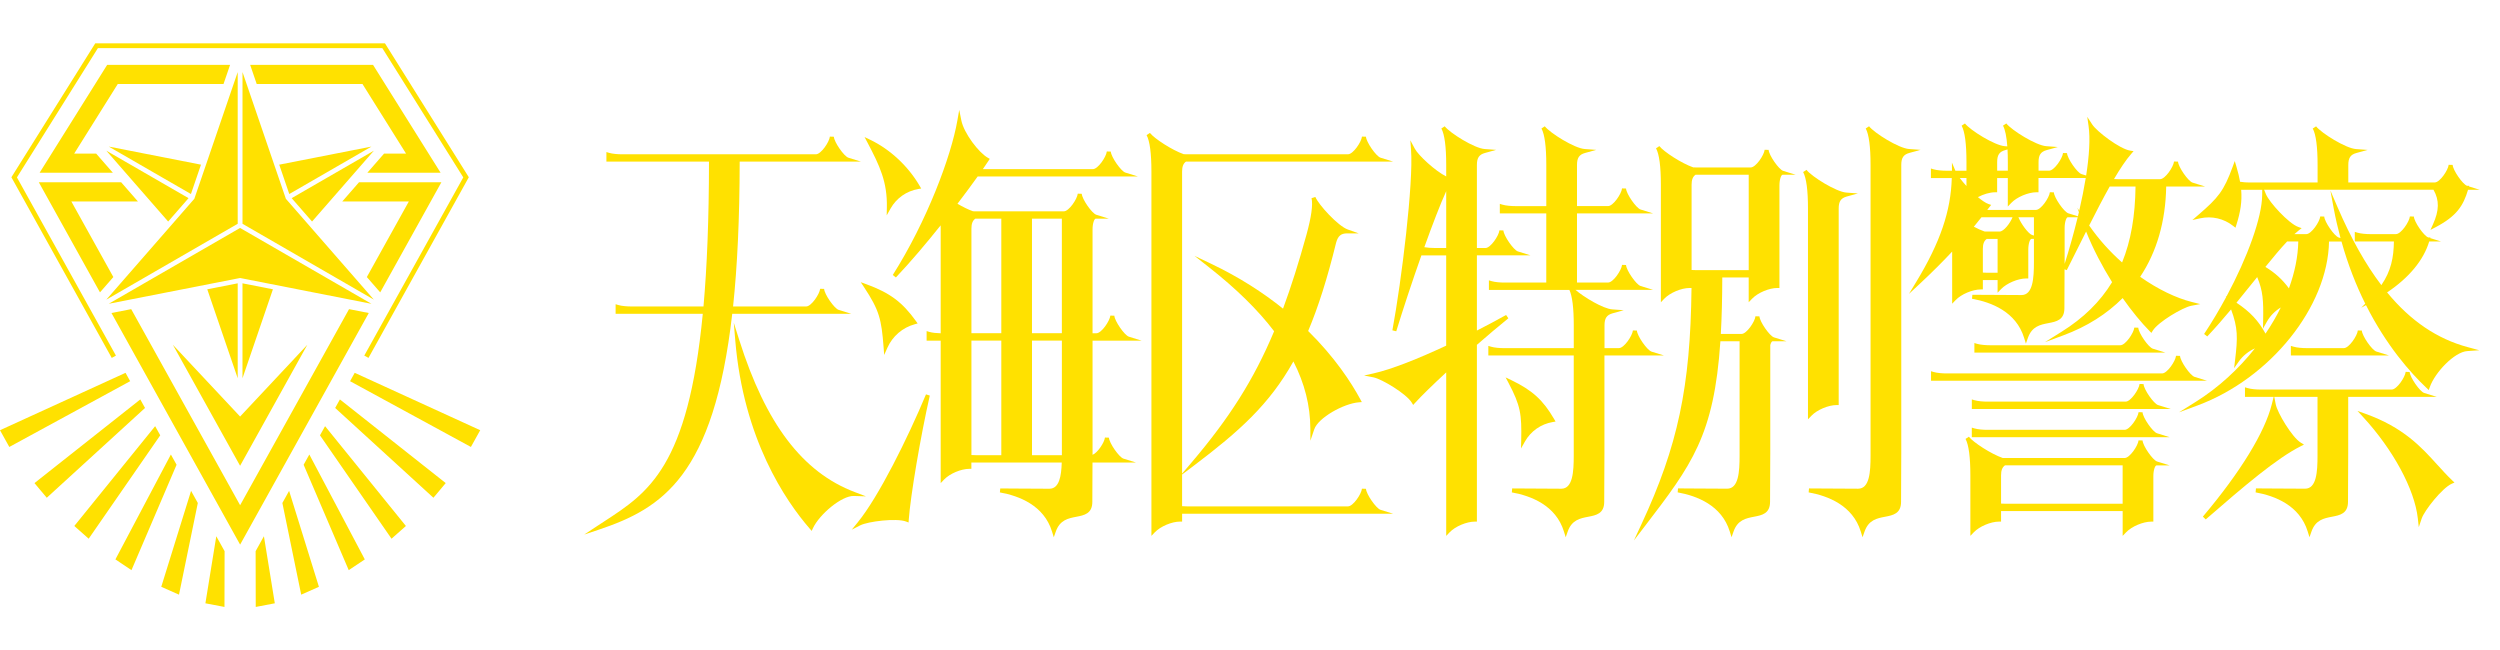 <svg width="346" height="90" viewBox="0 0 346 90" fill="none" xmlns="http://www.w3.org/2000/svg">
<g clip-path="url(#clip0_68_3996)">
<path d="M31.067 84L28.428 83.497L29.934 74.216L31.084 76.282L31.067 84ZM27.378 69.614L26.445 67.935L22.319 81.212L24.773 82.302L27.378 69.617V69.614ZM24.438 64.323L23.65 62.903L15.972 77.421L18.197 78.908L24.438 64.323ZM22.177 60.25L21.472 58.982L10.284 72.796L12.274 74.557L22.177 60.247V60.25ZM20.071 56.463L19.416 55.281L4.771 66.859L6.473 68.889L20.071 56.463ZM18.015 52.758L17.373 51.599L0 59.542L1.288 61.859L18.012 52.758H18.015ZM35.394 84L38.033 83.497L36.527 74.216L35.378 76.282L35.394 84ZM41.685 82.302L44.139 81.212L40.013 67.935L39.08 69.614L41.685 82.298V82.302ZM48.264 78.908L50.489 77.421L42.811 62.903L42.023 64.323L48.264 78.908ZM54.188 74.557L56.177 72.796L44.99 58.982L44.284 60.25L54.188 74.56V74.557ZM59.985 68.889L61.687 66.859L47.042 55.281L46.387 56.463L59.985 68.889ZM65.173 61.859L66.461 59.542L49.092 51.599L48.45 52.758L65.173 61.859ZM48.307 42.785L33.232 69.922L18.157 42.785L15.426 43.321L33.232 75.375L51.039 43.321L48.307 42.785ZM14.83 8.98L5.483 23.906H15.618L13.307 21.257H10.267L16.297 11.629H30.934L31.842 8.98H14.833H14.83ZM16.773 25.23H5.374L13.837 40.464L15.687 38.342L9.873 27.879H19.084L16.773 25.23ZM56.194 21.257H53.154L50.843 23.906H60.978L51.631 8.98H34.623L35.53 11.629H50.168L56.197 21.257H56.194ZM49.684 25.23L47.373 27.879H56.585L50.77 38.342L52.621 40.464L61.084 25.23H49.681H49.684ZM33.229 57.651L23.925 47.718L33.229 64.465L42.533 47.718L33.229 57.651ZM64.885 24.532L53.28 6H13.181L1.576 24.532L15.466 49.536L16.045 49.215L2.344 24.551L13.549 6.662H52.913L64.117 24.551L50.416 49.212L50.996 49.533L64.885 24.528V24.532ZM33.56 30.971L51.744 41.471L39.56 27.508L39.54 27.445L33.563 9.973V30.968L33.56 30.971ZM32.898 30.971V9.976L26.898 27.508L14.714 41.471L32.898 30.971ZM33.229 31.547L15.048 42.043L33.229 38.474L33.292 38.487L51.41 42.047L33.229 31.551V31.547ZM43.188 30.66L51.744 20.856L40.367 27.425L43.188 30.66ZM28.686 40.04L32.898 52.35V39.212L28.686 40.04ZM40.036 26.852L51.413 20.284L38.646 22.79L40.036 26.852ZM26.094 27.425L14.717 20.856L23.273 30.66L26.094 27.425ZM33.56 39.212V52.35L37.772 40.04L33.56 39.212ZM27.816 22.79L15.048 20.284L26.425 26.852L27.816 22.79Z" fill="#FFE100"/>
<path d="M117.808 43.427L116.07 42.888C115.467 42.699 114.093 40.719 114.06 39.984L113.507 39.967C113.431 40.716 112.282 42.414 111.58 42.414H101.458C102.044 36.868 102.362 30.266 102.372 22.366H119.155L117.417 21.826C116.815 21.638 115.44 19.658 115.407 18.923L114.854 18.906C114.778 19.654 113.626 21.353 112.927 21.353H86.052C85.542 21.353 84.771 21.3 84.284 21.151L83.927 21.042V22.366H98.124C98.117 30.369 97.849 36.958 97.362 42.414H87.327C86.817 42.414 86.046 42.361 85.559 42.212L85.201 42.103V43.427H97.266C95.22 64.618 89.747 68.18 83.619 72.167C83.291 72.382 82.96 72.594 82.629 72.816L80.854 73.984L82.867 73.309C91.644 70.369 98.776 65.879 101.342 43.431H117.805L117.808 43.427Z" fill="#FFE100"/>
<path d="M119.847 68.694L118.291 68.101C111.057 65.35 105.974 58.651 102.302 47.027L101.554 44.663L101.763 47.136C102.902 60.767 108.703 69.286 112.057 73.154L112.335 73.475L112.517 73.091C113.404 71.203 116.464 68.588 118.185 68.641L119.847 68.697V68.694Z" fill="#FFE100"/>
<path d="M189.047 67.651L188.494 67.634C188.418 68.382 187.266 70.081 186.567 70.081H164.248C164.059 70.081 163.834 70.071 163.602 70.054V65.674L165.31 64.383C171.429 59.751 175.664 56.013 179.005 50.023C180.567 53.066 181.342 56.145 181.352 59.327L181.359 60.992L181.892 59.416C182.438 57.807 185.974 55.847 188.054 55.681L188.477 55.648L188.275 55.274C186.991 52.897 184.716 49.424 181.048 45.811C182.451 42.487 183.706 38.527 184.915 33.6C185.176 32.654 185.59 32.299 186.441 32.299H188.04L186.534 31.763C185.186 31.283 182.504 28.359 182.044 27.257L181.518 27.425C181.726 28.333 181.491 30.031 180.819 32.471C179.756 36.316 178.7 39.669 177.571 42.716C174.829 40.514 171.528 38.362 167.555 36.474L165.314 35.408L167.264 36.941C171.098 39.954 174.101 42.898 176.339 45.844C173.495 52.632 170.068 57.946 164.93 63.989L163.602 65.551V23.75C163.602 23.055 163.764 22.634 164.142 22.363H192.798L191.06 21.823C190.457 21.635 189.083 19.655 189.05 18.92L188.497 18.903C188.421 19.651 187.269 21.35 186.57 21.35H164.158C164.059 21.35 163.943 21.347 163.827 21.34C162.205 20.774 159.761 19.181 159.149 18.396L158.688 18.701C159.132 19.519 159.357 21.217 159.357 23.75V74.163L159.834 73.663C160.612 72.849 162.182 72.187 163.327 72.187H163.605V71.097H192.801L191.063 70.558C190.461 70.369 189.087 68.389 189.053 67.654L189.047 67.651Z" fill="#FFE100"/>
<path d="M228.557 48.652C227.954 48.464 226.583 46.484 226.547 45.749L225.994 45.732C225.918 46.48 224.769 48.179 224.067 48.179H222.064V45.023C222.064 44.04 222.369 43.59 223.186 43.361L224.726 42.934L223.13 42.818C221.898 42.729 219.233 41.153 218.051 40.12H228.792L227.054 39.58C226.451 39.392 225.08 37.412 225.044 36.676L224.491 36.66C224.415 37.408 223.266 39.103 222.564 39.103H218.256V29.535H228.792L227.054 28.995C226.451 28.806 225.08 26.826 225.044 26.091L224.491 26.075C224.415 26.823 223.266 28.522 222.564 28.522H218.256V22.83C218.256 21.843 218.561 21.393 219.382 21.168L220.925 20.741L219.326 20.625C217.899 20.522 214.535 18.416 213.8 17.48L213.34 17.784C213.783 18.602 214.008 20.3 214.008 22.833V28.525H209.701C209.191 28.525 208.423 28.472 207.933 28.323L207.575 28.214V29.538H214.005V39.107H208.191C207.681 39.107 206.91 39.054 206.423 38.908L206.065 38.799V40.123H217.203C217.604 40.984 217.809 42.626 217.809 45.027V48.182H208.111C207.602 48.182 206.83 48.129 206.343 47.98L205.986 47.871V49.195H217.806V63.078C217.806 65.283 217.674 67.638 216.084 67.638C214.23 67.638 213.002 67.624 211.906 67.614C211.028 67.608 210.24 67.598 209.287 67.598L209.237 68.147C211.912 68.624 215.333 69.948 216.445 73.554L216.694 74.356L216.972 73.564C217.538 71.952 218.697 71.733 219.816 71.518C220.902 71.309 222.024 71.094 222.024 69.449C222.024 67.906 222.044 64.353 222.051 63.353V63.078L222.054 62.8V49.195H230.285L228.544 48.656L228.557 48.652Z" fill="#FFE100"/>
<path d="M210.535 60.962L210.512 62.062L211.051 61.105C211.863 59.671 213.263 58.688 214.896 58.41L215.29 58.343L215.091 57.999C213.558 55.36 212.055 53.996 209.134 52.596L208.376 52.231L208.77 52.973C210.456 56.162 210.611 57.334 210.535 60.962Z" fill="#FFE100"/>
<path d="M208.754 44.05L208.443 43.593C207.194 44.292 205.824 45.023 204.403 45.749V35.339H211.82L210.081 34.799C209.479 34.611 208.108 32.63 208.072 31.895L207.519 31.879C207.443 32.627 206.294 34.326 205.592 34.326H204.403V22.83C204.403 21.843 204.708 21.393 205.529 21.168L207.072 20.741L205.473 20.625C204.046 20.522 200.682 18.416 199.947 17.48L199.486 17.784C199.93 18.602 200.155 20.3 200.155 22.833V24.419C198.655 23.681 196.301 21.506 195.808 20.575L195.189 19.413L195.288 20.728C195.636 25.297 193.987 38.825 192.705 45.719L193.242 45.851C194.146 42.891 195.43 38.998 196.722 35.346H200.152V47.838C196.348 49.616 192.609 51.119 190.077 51.682L188.789 51.97L190.083 52.225C191.252 52.457 194.652 54.503 195.391 55.728L195.583 56.046L195.834 55.771C196.751 54.764 198.321 53.238 200.155 51.539V74.167L200.632 73.667C201.41 72.852 202.979 72.19 204.125 72.19H204.403V47.725C205.903 46.417 207.4 45.149 208.754 44.053V44.05ZM197.126 34.213C198.241 31.104 199.334 28.263 200.155 26.459V34.319H198.48C198.096 34.319 197.569 34.289 197.122 34.213H197.126Z" fill="#FFE100"/>
<path d="M250.227 58.032L250.704 57.536C251.482 56.721 253.051 56.059 254.197 56.059H254.475V28.859C254.475 27.873 254.78 27.422 255.597 27.197L257.137 26.77L255.541 26.654C254.114 26.552 250.75 24.446 250.015 23.509L249.555 23.813C249.999 24.631 250.224 26.33 250.224 28.863V58.036L250.227 58.032Z" fill="#FFE100"/>
<path d="M263.137 22.827C263.137 21.84 263.441 21.39 264.259 21.165L265.802 20.737L264.203 20.622C262.776 20.519 259.412 18.413 258.677 17.476L258.217 17.781C258.66 18.599 258.885 20.297 258.885 22.83V63.078C258.885 65.283 258.753 67.637 257.164 67.637C255.31 67.637 254.078 67.624 252.985 67.614C252.108 67.608 251.32 67.598 250.366 67.598L250.317 68.147C252.992 68.624 256.412 69.948 257.528 73.554L257.776 74.355L258.054 73.564C258.621 71.952 259.776 71.733 260.899 71.518C261.985 71.309 263.107 71.094 263.107 69.448C263.107 67.906 263.127 64.353 263.133 63.353V63.078L263.137 62.8V22.827Z" fill="#FFE100"/>
<path d="M242.503 41.331C243.281 40.517 244.85 39.855 245.996 39.855H246.274V25.687C246.274 24.77 246.532 24.187 246.711 24.187H248.532L246.79 23.648C246.188 23.459 244.817 21.479 244.78 20.744L244.228 20.727C244.151 21.476 243.002 23.174 242.301 23.174H234.669C234.569 23.174 234.454 23.171 234.338 23.164C232.715 22.598 230.272 21.005 229.656 20.221L229.196 20.525C229.639 21.343 229.865 23.042 229.865 25.575V41.831L230.341 41.335C231.123 40.52 232.689 39.858 233.834 39.858H234.106C233.957 53.575 232.202 61.744 227.199 72.504L226.133 74.799L227.673 72.789C234.126 64.356 237.228 60.29 238.102 47.235H240.758V63.075C240.758 65.28 240.625 67.634 239.036 67.634C237.182 67.634 235.95 67.621 234.857 67.611C233.98 67.604 233.192 67.594 232.238 67.594L232.189 68.144C234.864 68.621 238.284 69.945 239.397 73.551L239.645 74.352L239.923 73.561C240.489 71.948 241.648 71.73 242.767 71.514C243.853 71.306 244.976 71.091 244.976 69.445C244.976 67.902 244.996 64.349 245.002 63.349V63.075L245.006 62.797V47.755C245.095 47.427 245.221 47.232 245.32 47.232H247.26L245.519 46.692C244.913 46.503 243.545 44.523 243.509 43.788L242.956 43.772C242.88 44.52 241.731 46.218 241.029 46.218H238.162C238.291 43.907 238.357 41.322 238.364 38.401H242.019V41.831L242.496 41.331H242.503ZM234.669 37.385C234.507 37.385 234.314 37.378 234.116 37.365V25.575C234.116 24.879 234.278 24.459 234.656 24.187H242.022V37.385H234.669ZM234.116 38.401H234.119C234.119 38.6 234.119 38.792 234.116 38.991V38.401Z" fill="#FFE100"/>
<path d="M157.973 47.136L156.235 46.596C155.633 46.407 154.262 44.427 154.225 43.692L153.672 43.676C153.596 44.424 152.447 46.123 151.745 46.123H151.209V31.763C151.209 30.846 151.467 30.263 151.643 30.263H153.464L151.726 29.723C151.123 29.535 149.752 27.555 149.716 26.82L149.163 26.803C149.087 27.551 147.938 29.25 147.236 29.25H134.995C134.896 29.25 134.78 29.247 134.664 29.24C134.022 29.015 133.254 28.634 132.515 28.2C133.581 26.803 134.535 25.509 135.31 24.422H157.483L155.745 23.883C155.143 23.694 153.772 21.714 153.735 20.979L153.182 20.962C153.106 21.711 151.957 23.409 151.255 23.409H136.025C136.336 22.959 136.608 22.558 136.823 22.234L136.985 21.986L136.727 21.84C135.455 21.131 133.406 18.439 133.048 16.662L132.757 15.208L132.502 16.668C131.638 21.651 128.287 30.597 123.559 38.06L123.993 38.398C126.046 36.226 128.208 33.667 130.184 31.19C130.184 31.346 130.191 31.495 130.191 31.657V46.126C129.691 46.116 129.035 46.063 128.602 45.931L128.244 45.821V47.146H130.191V66.863L130.668 66.363C131.446 65.548 133.015 64.886 134.161 64.886H134.439V64.018H146.945C146.888 65.906 146.6 67.641 145.233 67.641C143.379 67.641 142.147 67.627 141.054 67.618C140.177 67.611 139.389 67.601 138.435 67.601L138.386 68.15C141.061 68.627 144.484 69.952 145.597 73.557L145.845 74.359L146.123 73.567C146.69 71.955 147.848 71.736 148.968 71.521C150.054 71.312 151.179 71.097 151.179 69.452C151.179 68.154 151.193 65.445 151.202 64.015H157.225L155.487 63.475C154.884 63.287 153.51 61.307 153.477 60.572L152.924 60.555C152.855 61.231 151.908 62.674 151.209 62.946V62.807V47.146H157.97L157.973 47.136ZM134.446 62.975V47.136H138.581V62.995H135.002C134.84 62.995 134.648 62.989 134.449 62.975H134.446ZM134.446 31.647C134.446 30.952 134.608 30.531 134.985 30.26H138.581V46.119H134.446V31.647ZM146.961 46.119H142.826V30.26H146.961V46.119ZM142.829 47.136H146.964V62.995H142.829V47.136Z" fill="#FFE100"/>
<path d="M122.741 28.713L122.718 29.809L123.258 28.852C124.069 27.419 125.469 26.435 127.102 26.157L127.496 26.091L127.294 25.747C125.701 23.002 123.192 20.664 120.41 19.33L119.652 18.966L120.046 19.707C121.771 22.969 122.814 25.2 122.741 28.707V28.713Z" fill="#FFE100"/>
<path d="M119.132 39.06L119.596 39.762C121.708 42.964 121.993 44.189 122.287 48.033L122.37 49.129L122.817 48.126C123.532 46.52 124.916 45.335 126.618 44.871L127.002 44.765L126.771 44.441C124.88 41.812 123.155 40.527 119.923 39.345L119.135 39.057L119.132 39.06Z" fill="#FFE100"/>
<path d="M118.718 72.286L117.884 73.305L119.059 72.706C120.122 72.166 124.059 71.673 125.397 72.18L125.744 72.312L125.771 71.941C126.012 68.601 127.4 60.403 128.684 54.748L128.158 54.579C125.635 60.628 121.606 68.75 118.715 72.286H118.718Z" fill="#FFE100"/>
<path d="M330.624 49.192L328.886 48.652C328.283 48.464 326.913 46.484 326.876 45.749L326.323 45.735C326.247 46.484 325.098 48.179 324.396 48.179H319.178C318.668 48.179 317.897 48.126 317.413 47.977L317.056 47.868V49.192H330.624Z" fill="#FFE100"/>
<path d="M337.329 64.329C335.137 61.903 332.654 59.151 327.34 57.254L326.28 56.877L327.042 57.704C331.204 62.217 334.177 67.717 334.621 71.71L334.76 72.958L335.16 71.766C335.541 70.637 338.008 67.528 339.316 66.952L339.7 66.783L339.395 66.495C338.677 65.816 338.024 65.091 337.332 64.326L337.329 64.329Z" fill="#FFE100"/>
<path d="M330.372 40.474C333.429 38.418 335.425 36.007 336.203 33.415H337.826L336.345 32.955L336.372 32.862H336.067C335.455 32.637 334.114 30.697 334.081 29.971L333.528 29.955C333.452 30.703 332.303 32.402 331.601 32.402H328.028C327.518 32.402 326.75 32.349 326.26 32.2L325.903 32.091V33.415H331.316C331.29 35.613 330.925 37.504 329.578 39.461C327.386 36.58 325.38 33.001 323.509 28.651L322.529 26.372L322.979 28.813C323.247 30.26 323.572 31.63 323.926 32.951L323.684 32.875C323.082 32.687 321.711 30.707 321.675 29.971L321.122 29.955C321.045 30.703 319.897 32.402 319.195 32.402H317.546C317.754 32.21 317.956 32.038 318.152 31.885L318.546 31.577L318.076 31.409C316.731 30.922 314.063 27.985 313.609 26.882L313.354 26.263H336.796C337.62 27.72 337.597 29.127 336.71 31.081L336.375 31.819L337.094 31.442C340.007 29.909 340.921 28.472 341.577 26.267H343.193L341.713 25.806L341.739 25.714H341.434C340.822 25.488 339.481 23.548 339.448 22.823L338.895 22.81C338.819 23.558 337.67 25.253 336.968 25.253H325.005V22.836C325.005 21.85 325.31 21.399 326.128 21.174L327.671 20.747L326.072 20.631C324.645 20.529 321.281 18.423 320.546 17.486L320.085 17.791C320.529 18.608 320.754 20.307 320.754 22.84V25.257H311.318C310.954 25.257 310.457 25.227 310.027 25.157C309.914 24.512 309.752 23.836 309.53 23.095L309.292 22.29L309.003 23.078C307.765 26.465 307 27.363 304.256 29.736L303.424 30.455L304.497 30.216C306.106 29.859 307.775 30.243 309.073 31.269L309.388 31.518L309.51 31.137C310.089 29.332 310.311 27.866 310.179 26.273H313.093L313.086 26.995C313.059 30.094 311.076 35.577 308.146 41.033L308.047 40.971L308.103 41.11C307.169 42.845 306.143 44.573 305.05 46.222L305.484 46.566C306.62 45.358 307.722 44.09 308.782 42.821C309.729 45.391 309.715 46.682 309.331 49.867L309.199 50.956L309.831 50.059C310.411 49.238 311.192 48.609 312.083 48.215C309.808 51.092 307.004 53.668 303.875 55.625L301.57 57.065L304.12 56.122C314.238 52.37 322.178 42.447 322.337 33.428H324.062C324.969 36.676 326.108 39.534 327.35 42.027L326.797 42.59L327.452 42.229C330.27 47.821 333.578 51.562 335.829 53.688L336.14 53.983L336.283 53.579C336.994 51.546 339.693 48.705 341.478 48.589L343.14 48.477L341.534 48.043C337.309 46.904 333.647 44.437 330.389 40.487L330.372 40.474ZM316.788 39.908C315.884 38.679 314.88 37.766 313.53 36.941C314.622 35.59 315.629 34.385 316.539 33.418H318.082C318.046 35.514 317.589 37.713 316.788 39.908ZM312.142 38.663C312.228 38.557 312.311 38.454 312.394 38.348C313.195 40.262 313.275 41.6 313.218 44.384L313.195 45.483L313.735 44.527C314.202 43.699 314.871 43.03 315.662 42.553C315.059 43.785 314.344 44.997 313.549 46.175C312.559 44.368 311.397 43.136 309.527 41.894C310.434 40.792 311.315 39.699 312.139 38.666L312.142 38.663Z" fill="#FFE100"/>
<path d="M324.999 54.926H337.25L335.508 54.387C334.905 54.198 333.535 52.218 333.498 51.483L332.945 51.466C332.869 52.215 331.72 53.913 331.018 53.913H312.831C312.321 53.913 311.553 53.86 311.063 53.711L310.705 53.602V54.926H314.672L314.42 55.939C313.46 59.817 310.073 65.343 304.878 71.501L305.272 71.888C310.689 67.177 315.096 63.439 318.423 61.757L318.87 61.532L318.443 61.273C317.222 60.532 315.185 57.121 314.96 55.953L314.761 54.926H320.744V63.075C320.744 65.28 320.612 67.634 319.023 67.634C317.169 67.634 315.937 67.621 314.844 67.611C313.967 67.604 313.179 67.594 312.225 67.594L312.176 68.144C314.851 68.621 318.271 69.945 319.384 73.55L319.632 74.352L319.91 73.561C320.476 71.948 321.635 71.73 322.754 71.514C323.84 71.306 324.963 71.091 324.963 69.445C324.963 67.902 324.982 64.349 324.989 63.349V63.075L324.992 62.797V54.926H324.999Z" fill="#FFE100"/>
<path d="M305.464 52.698L303.726 52.159C303.123 51.97 301.752 49.99 301.716 49.255L301.163 49.238C301.087 49.987 299.938 51.682 299.236 51.682H269.381C268.871 51.682 268.1 51.629 267.613 51.483L267.255 51.374V52.698H305.464Z" fill="#FFE100"/>
<path d="M296.67 53.155L296.117 53.142C296.041 53.89 294.892 55.586 294.19 55.586H275.026C274.516 55.586 273.745 55.533 273.258 55.387L272.901 55.278V56.602H300.415L298.677 56.062C298.074 55.874 296.703 53.894 296.667 53.159L296.67 53.155Z" fill="#FFE100"/>
<path d="M295.942 45.351L295.389 45.338C295.313 46.086 294.164 47.781 293.462 47.781H275.381C274.871 47.781 274.099 47.728 273.612 47.583L273.255 47.474V48.798H299.686L297.948 48.258C297.346 48.069 295.975 46.09 295.938 45.354L295.942 45.351Z" fill="#FFE100"/>
<path d="M296.531 57.059L295.978 57.045C295.902 57.794 294.753 59.489 294.051 59.489H275.023C274.513 59.489 273.742 59.436 273.255 59.29L272.897 59.181V60.505H300.276L298.537 59.966C297.935 59.777 296.564 57.797 296.528 57.062L296.531 57.059Z" fill="#FFE100"/>
<path d="M270.179 34.809V42.034L270.656 41.534C271.434 40.719 273.003 40.057 274.149 40.057H274.427V38.759H276.467V40.511L276.943 40.014C277.725 39.2 279.291 38.537 280.436 38.537H280.715V34.561C280.715 33.644 280.973 33.061 281.152 33.061H281.496V36.276C281.496 38.481 281.364 40.835 279.774 40.835C277.92 40.835 276.688 40.822 275.596 40.812C274.718 40.805 273.93 40.799 272.977 40.799L272.927 41.348C275.602 41.825 279.023 43.146 280.135 46.755L280.384 47.556L280.662 46.765C281.228 45.153 282.387 44.934 283.506 44.719C284.592 44.51 285.714 44.298 285.714 42.65C285.714 41.368 285.727 38.71 285.734 37.266L286.039 37.392C286.578 36.326 287.118 35.246 287.654 34.17C288.012 33.455 288.366 32.743 288.717 32.045C289.707 34.511 290.972 36.902 292.313 39.051C290.657 41.772 288.35 44.024 285.317 45.918L283.012 47.358L285.562 46.414C288.843 45.199 291.588 43.451 293.773 41.256C295.061 43.09 296.359 44.659 297.505 45.822L297.753 46.073L297.938 45.772C298.687 44.553 302.107 42.537 303.279 42.319L304.514 42.087L303.295 41.779C301.213 41.252 298.7 40.074 296.2 38.309C298.491 34.872 299.72 30.654 299.802 25.813H305.189L303.448 25.274C302.845 25.085 301.474 23.105 301.438 22.37L300.885 22.353C300.809 23.102 299.66 24.797 298.958 24.797H293.088C292.935 24.797 292.76 24.79 292.578 24.78C293.425 23.343 294.223 22.142 294.958 21.297L295.286 20.92L294.793 20.84C293.379 20.612 290.21 18.221 289.562 17.225L288.876 16.169L289.055 17.417C289.31 19.185 289.141 21.615 288.724 24.294L288.085 24.095C287.482 23.906 286.112 21.926 286.075 21.191L285.522 21.178C285.446 21.926 284.297 23.622 283.595 23.622H282.135V22.436C282.135 21.45 282.44 20.999 283.257 20.774L284.8 20.347L283.201 20.231C281.774 20.128 278.41 18.023 277.675 17.086L277.215 17.39C277.516 17.943 277.712 18.91 277.811 20.258L277.476 20.234C276.049 20.132 272.685 18.026 271.95 17.089L271.49 17.393C271.934 18.211 272.159 19.91 272.159 22.443V23.628H270.626L270.146 22.502L270.153 23.628H269.365C268.855 23.628 268.083 23.575 267.597 23.429L267.239 23.32V24.645H270.126C270 29.204 268.527 33.538 265.239 38.961L264.199 40.676L265.666 39.309C267.477 37.617 268.937 36.147 270.179 34.819V34.809ZM293.697 36.326C292.058 34.876 290.495 33.164 289.141 31.21C290.124 29.263 291.078 27.422 291.982 25.813H295.558C295.511 29.883 294.915 33.352 293.697 36.326ZM276.467 37.746H274.98C274.818 37.746 274.626 37.739 274.427 37.726V34.452C274.427 33.756 274.589 33.339 274.967 33.064H276.467V37.746ZM276.745 32.048H274.983C274.884 32.048 274.768 32.045 274.652 32.038C274.205 31.882 273.699 31.651 273.182 31.376C273.55 30.929 273.901 30.492 274.238 30.065H278.536C278.205 30.889 277.327 32.045 276.745 32.045V32.048ZM272.159 24.638V25.747C271.808 25.363 271.49 24.982 271.235 24.638H272.159ZM285.744 36.279V36.001V31.568C285.744 30.651 286.002 30.068 286.181 30.068H287.552C287.005 32.313 286.376 34.531 285.747 36.521V36.279H285.744ZM281.234 32.521C280.728 32.362 279.695 30.952 279.347 30.065H281.496V32.601L281.234 32.518V32.521ZM288.668 24.638C288.429 26.101 288.121 27.624 287.767 29.157L287.499 28.753L287.721 29.359C287.674 29.551 287.628 29.744 287.582 29.936L286.264 29.525C285.661 29.336 284.29 27.356 284.254 26.621L283.701 26.605C283.625 27.353 282.476 29.052 281.774 29.052H275.036C275.136 28.922 275.238 28.793 275.338 28.664L275.576 28.36L275.208 28.234C274.808 28.095 274.288 27.74 273.742 27.283C274.5 26.88 275.397 26.611 276.126 26.611H276.404V24.641H277.88V28.585L278.357 28.085C279.135 27.27 280.705 26.608 281.85 26.608H282.128V24.638H288.664H288.668ZM277.533 20.771L277.841 20.685C277.87 21.214 277.884 21.797 277.884 22.433V23.618H276.407V22.433C276.407 21.446 276.712 20.996 277.533 20.771Z" fill="#FFE100"/>
<path d="M296.531 60.959L295.978 60.946C295.902 61.694 294.753 63.389 294.051 63.389H277.5C277.4 63.389 277.284 63.386 277.168 63.383C275.546 62.816 273.103 61.224 272.49 60.442L272.03 60.747C272.473 61.565 272.699 63.263 272.699 65.796V74.163L273.175 73.666C273.957 72.852 275.523 72.19 276.668 72.19H276.947V70.736H293.776V74.166L294.253 73.67C295.034 72.855 296.601 72.193 297.746 72.193H298.024V65.912C298.024 64.995 298.283 64.412 298.461 64.412H300.282L298.544 63.873C297.941 63.684 296.571 61.704 296.534 60.969L296.531 60.959ZM276.947 69.697V65.793C276.947 65.098 277.112 64.677 277.486 64.406H293.773V69.716H277.5C277.337 69.716 277.145 69.71 276.947 69.697Z" fill="#FFE100"/>
</g>
<defs>
<clipPath id="clip0_68_3996">
<rect width="343.189" height="78" fill="white" transform="translate(0 6)"/>
</clipPath>
</defs>
</svg>
